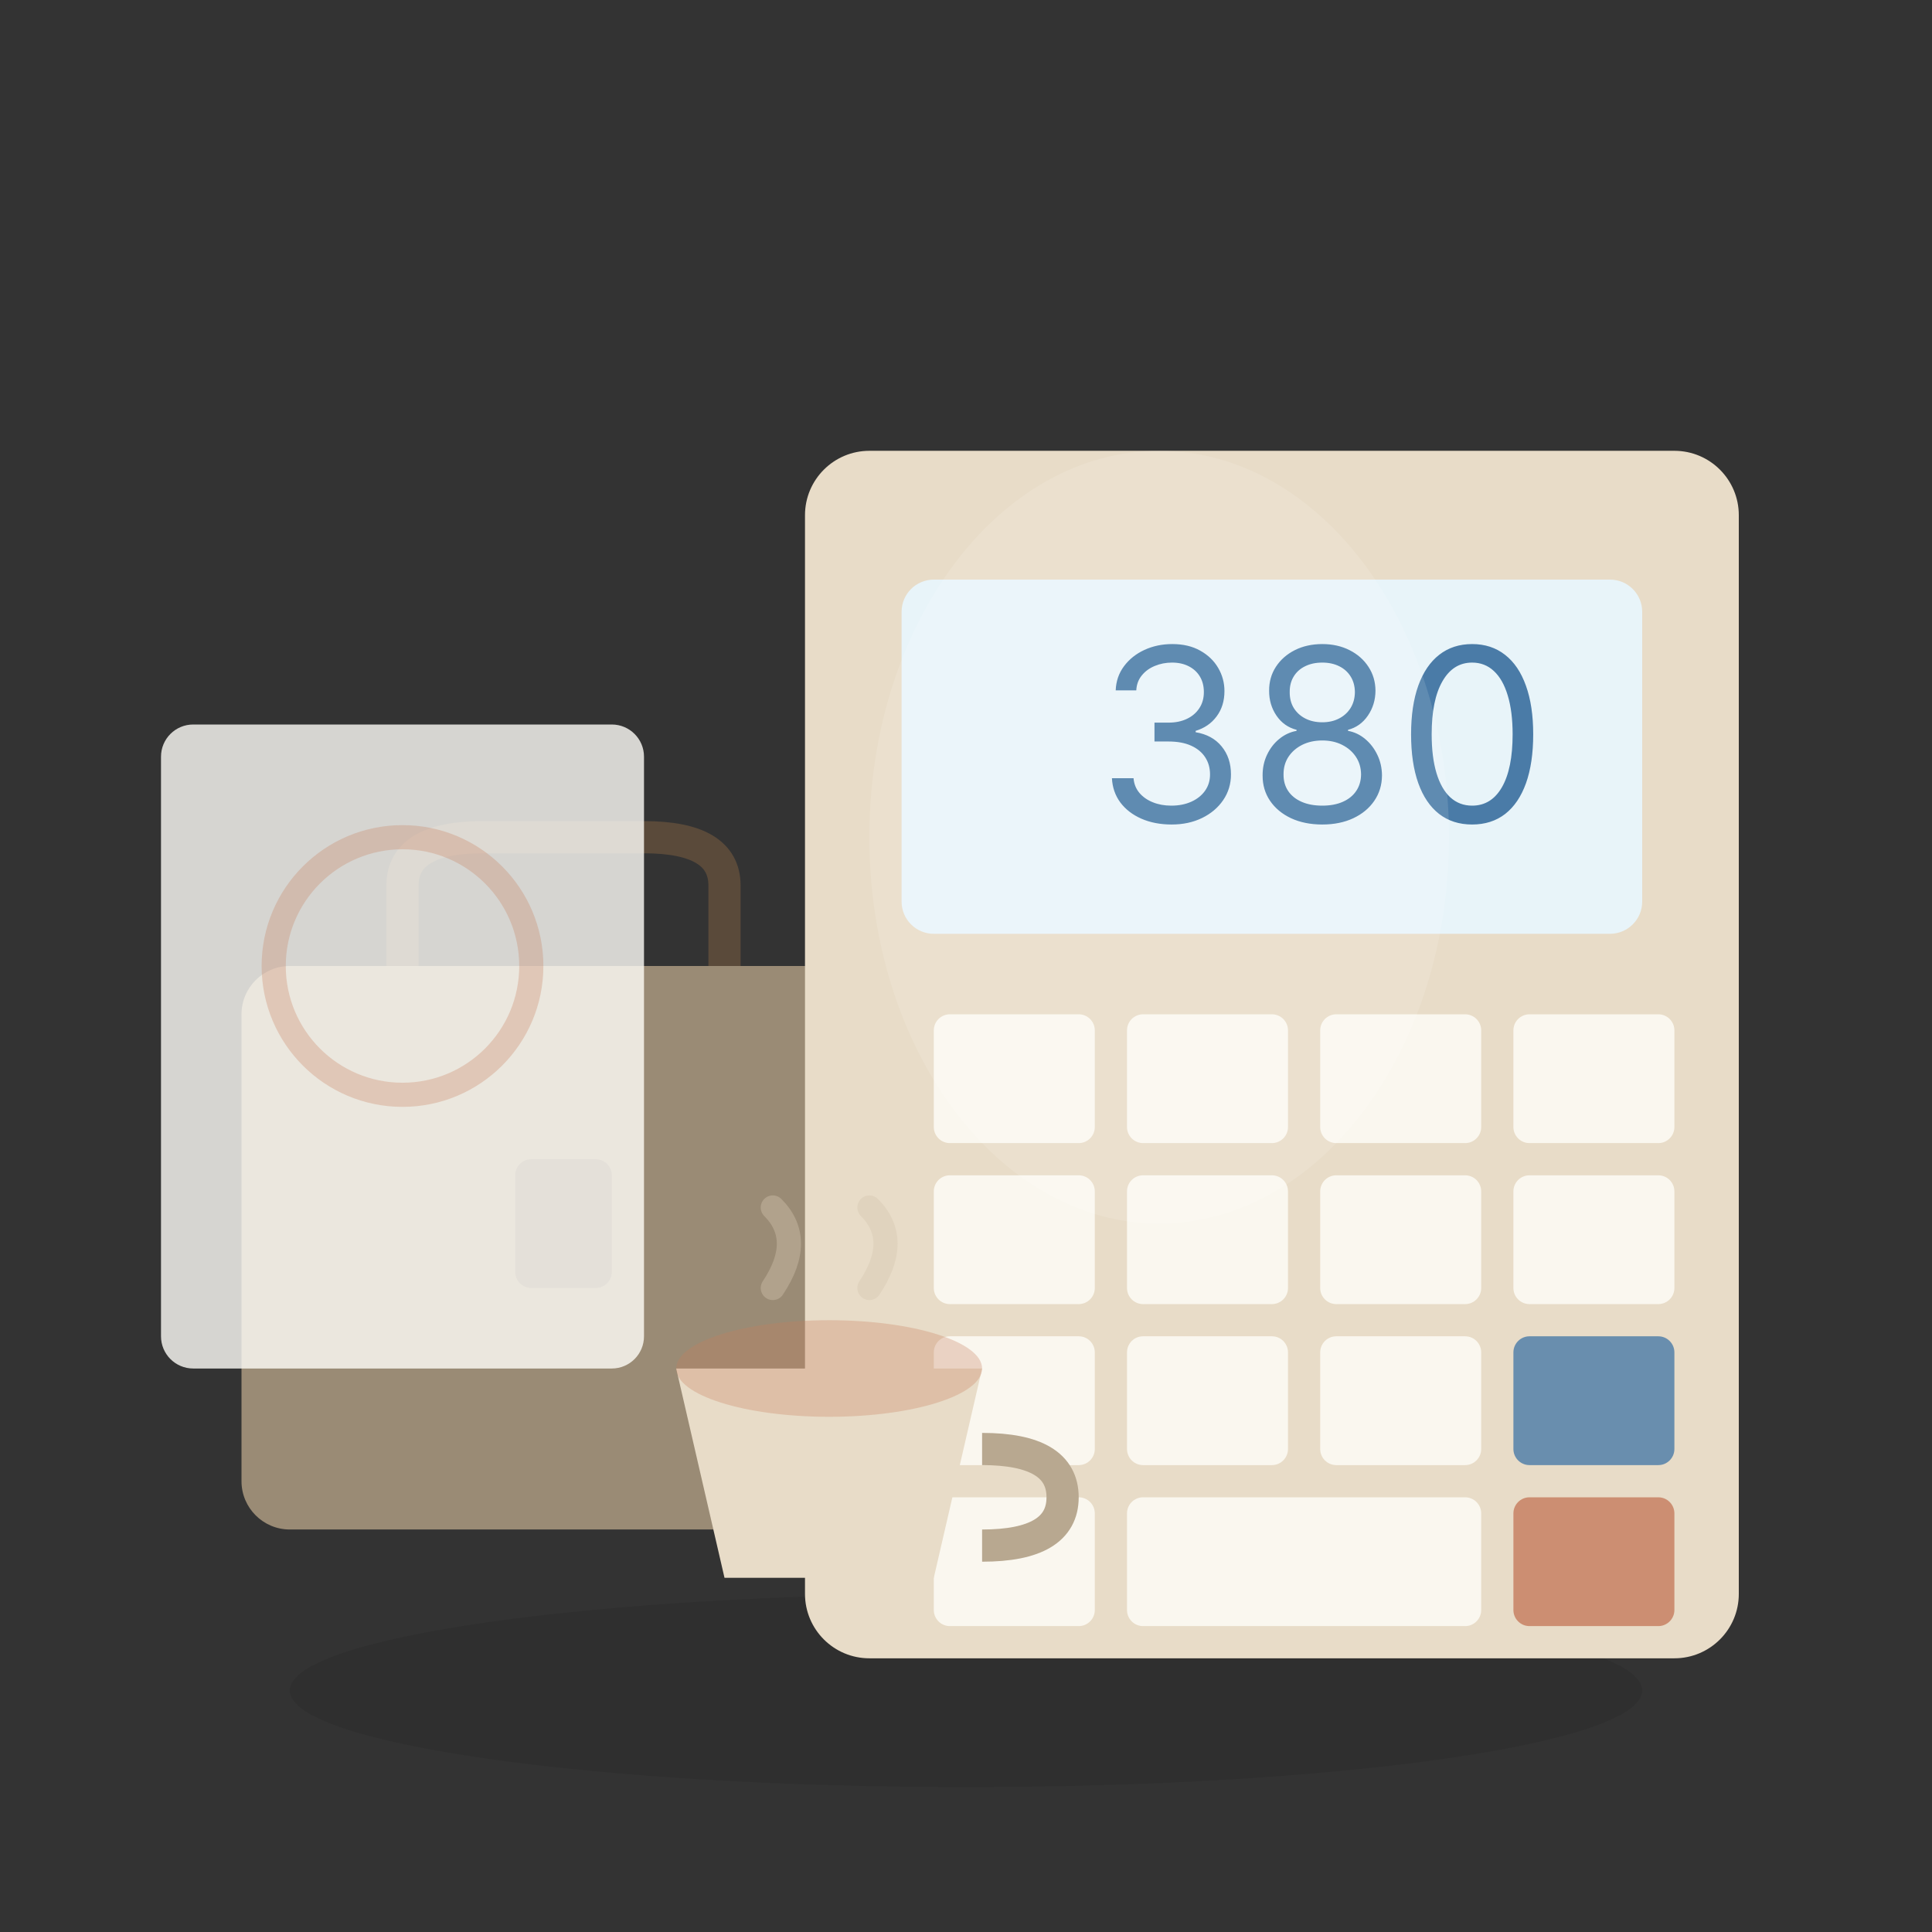 <svg width="128" height="128" viewBox="0 0 128 128" fill="none" xmlns="http://www.w3.org/2000/svg">
<rect x="0" y="0" width="128" height="128" fill="#333333" stroke="none"/>
<path opacity="0.08" d="M64 118.4C88.742 118.4 108.8 115.535 108.8 112C108.8 108.465 88.742 105.6 64 105.6C39.258 105.6 19.2 108.465 19.2 112C19.2 115.535 39.258 118.4 64 118.4Z" fill="black"/>
<path d="M55.467 64H19.2C17.433 64 16 65.433 16 67.2V98.133C16 99.901 17.433 101.333 19.2 101.333H55.467C57.234 101.333 58.667 99.901 58.667 98.133V67.2C58.667 65.433 57.234 64 55.467 64Z" fill="url(#paint0_linear_2935_127165)"/>
<path d="M26.667 64V58.667C26.667 56.533 28.445 55.467 32 55.467H42.667C46.222 55.467 48 56.533 48 58.667V64" stroke="#5A4A3A" stroke-width="2.133"/>
<path d="M39.467 76.8H35.2C34.611 76.8 34.133 77.278 34.133 77.867V84.267C34.133 84.856 34.611 85.333 35.2 85.333H39.467C40.056 85.333 40.533 84.856 40.533 84.267V77.867C40.533 77.278 40.056 76.8 39.467 76.8Z" fill="#7A6A5A"/>
<path opacity="0.8" d="M40.533 48H12.8C11.622 48 10.667 48.955 10.667 50.133V88.533C10.667 89.712 11.622 90.667 12.8 90.667H40.533C41.712 90.667 42.667 89.712 42.667 88.533V50.133C42.667 48.955 41.712 48 40.533 48Z" fill="#FFFEF9"/>
<path opacity="0.3" d="M26.667 72.533C31.38 72.533 35.2 68.713 35.2 64C35.2 59.287 31.38 55.467 26.667 55.467C21.954 55.467 18.133 59.287 18.133 64C18.133 68.713 21.954 72.533 26.667 72.533Z" stroke="#C67B5C" stroke-width="1.6"/>
<path d="M110.933 29.867H57.6C55.243 29.867 53.333 31.777 53.333 34.133V105.6C53.333 107.956 55.243 109.867 57.6 109.867H110.933C113.29 109.867 115.2 107.956 115.2 105.6V34.133C115.2 31.777 113.29 29.867 110.933 29.867Z" fill="url(#paint1_linear_2935_127165)"/>
<path d="M106.667 38.4H61.867C60.688 38.4 59.733 39.355 59.733 40.533V59.733C59.733 60.911 60.688 61.867 61.867 61.867H106.667C107.845 61.867 108.8 60.911 108.8 59.733V40.533C108.8 39.355 107.845 38.4 106.667 38.4Z" fill="#E8F4F9"/>
<path d="M77.623 54.626C76.873 54.626 76.204 54.497 75.617 54.239C75.034 53.982 74.57 53.624 74.225 53.166C73.884 52.703 73.699 52.167 73.668 51.558H75.1C75.13 51.933 75.259 52.256 75.487 52.529C75.714 52.798 76.011 53.006 76.379 53.154C76.746 53.302 77.153 53.376 77.6 53.376C78.1 53.376 78.543 53.289 78.93 53.114C79.316 52.94 79.619 52.698 79.839 52.387C80.058 52.077 80.168 51.717 80.168 51.308C80.168 50.88 80.062 50.503 79.85 50.177C79.638 49.847 79.328 49.59 78.918 49.404C78.509 49.219 78.009 49.126 77.418 49.126H76.487V47.876H77.418C77.88 47.876 78.286 47.792 78.634 47.626C78.987 47.459 79.261 47.224 79.458 46.921C79.659 46.618 79.759 46.262 79.759 45.853C79.759 45.459 79.672 45.116 79.498 44.825C79.324 44.533 79.078 44.306 78.759 44.143C78.445 43.98 78.074 43.898 77.646 43.898C77.244 43.898 76.865 43.972 76.509 44.12C76.157 44.264 75.869 44.474 75.646 44.751C75.422 45.023 75.301 45.353 75.282 45.739H73.918C73.941 45.13 74.125 44.596 74.469 44.137C74.814 43.675 75.265 43.315 75.822 43.058C76.382 42.8 76.998 42.671 77.668 42.671C78.388 42.671 79.005 42.817 79.521 43.109C80.036 43.397 80.432 43.777 80.708 44.251C80.985 44.724 81.123 45.236 81.123 45.785C81.123 46.44 80.951 46.999 80.606 47.461C80.265 47.923 79.801 48.243 79.214 48.421V48.512C79.949 48.633 80.523 48.946 80.935 49.45C81.348 49.95 81.555 50.569 81.555 51.308C81.555 51.94 81.382 52.508 81.038 53.012C80.697 53.512 80.231 53.906 79.64 54.194C79.049 54.482 78.377 54.626 77.623 54.626ZM87.606 54.626C86.826 54.626 86.136 54.487 85.538 54.211C84.943 53.931 84.479 53.546 84.146 53.058C83.812 52.565 83.648 52.005 83.651 51.376C83.648 50.883 83.744 50.429 83.941 50.012C84.138 49.592 84.407 49.241 84.748 48.961C85.093 48.677 85.477 48.497 85.901 48.421V48.353C85.344 48.209 84.901 47.897 84.572 47.416C84.242 46.931 84.079 46.38 84.083 45.762C84.079 45.171 84.229 44.643 84.532 44.177C84.835 43.711 85.252 43.344 85.782 43.075C86.316 42.806 86.924 42.671 87.606 42.671C88.28 42.671 88.882 42.806 89.413 43.075C89.943 43.344 90.36 43.711 90.663 44.177C90.969 44.643 91.125 45.171 91.129 45.762C91.125 46.38 90.956 46.931 90.623 47.416C90.293 47.897 89.856 48.209 89.31 48.353V48.421C89.731 48.497 90.11 48.677 90.447 48.961C90.784 49.241 91.053 49.592 91.254 50.012C91.454 50.429 91.557 50.883 91.56 51.376C91.557 52.005 91.386 52.565 91.049 53.058C90.716 53.546 90.252 53.931 89.657 54.211C89.066 54.487 88.382 54.626 87.606 54.626ZM87.606 53.376C88.132 53.376 88.587 53.291 88.969 53.12C89.352 52.95 89.648 52.709 89.856 52.398C90.064 52.088 90.17 51.724 90.174 51.308C90.17 50.868 90.057 50.48 89.833 50.143C89.61 49.806 89.305 49.541 88.918 49.347C88.536 49.154 88.098 49.058 87.606 49.058C87.11 49.058 86.666 49.154 86.276 49.347C85.89 49.541 85.585 49.806 85.362 50.143C85.142 50.48 85.034 50.868 85.038 51.308C85.034 51.724 85.134 52.088 85.339 52.398C85.547 52.709 85.844 52.95 86.231 53.12C86.617 53.291 87.076 53.376 87.606 53.376ZM87.606 47.853C88.023 47.853 88.392 47.77 88.714 47.603C89.04 47.436 89.295 47.203 89.481 46.904C89.666 46.605 89.761 46.255 89.765 45.853C89.761 45.459 89.668 45.116 89.487 44.825C89.305 44.529 89.053 44.302 88.731 44.143C88.409 43.98 88.034 43.898 87.606 43.898C87.17 43.898 86.79 43.98 86.464 44.143C86.138 44.302 85.886 44.529 85.708 44.825C85.53 45.116 85.443 45.459 85.447 45.853C85.443 46.255 85.532 46.605 85.714 46.904C85.9 47.203 86.155 47.436 86.481 47.603C86.807 47.77 87.182 47.853 87.606 47.853ZM97.533 54.626C96.677 54.626 95.948 54.393 95.346 53.927C94.744 53.457 94.283 52.777 93.965 51.887C93.647 50.993 93.488 49.914 93.488 48.648C93.488 47.391 93.647 46.317 93.965 45.427C94.287 44.533 94.749 43.851 95.352 43.381C95.958 42.908 96.685 42.671 97.533 42.671C98.382 42.671 99.107 42.908 99.71 43.381C100.316 43.851 100.778 44.533 101.096 45.427C101.418 46.317 101.579 47.391 101.579 48.648C101.579 49.914 101.42 50.993 101.102 51.887C100.783 52.777 100.323 53.457 99.721 53.927C99.119 54.393 98.389 54.626 97.533 54.626ZM97.533 53.376C98.382 53.376 99.041 52.967 99.511 52.148C99.98 51.33 100.215 50.164 100.215 48.648C100.215 47.641 100.107 46.783 99.891 46.075C99.679 45.366 99.373 44.827 98.971 44.455C98.573 44.084 98.094 43.898 97.533 43.898C96.692 43.898 96.035 44.313 95.562 45.143C95.088 45.969 94.852 47.137 94.852 48.648C94.852 49.656 94.958 50.512 95.17 51.217C95.382 51.921 95.687 52.457 96.085 52.825C96.486 53.192 96.969 53.376 97.533 53.376Z" fill="#4A7BA7"/>
<g opacity="0.8">
<path d="M71.467 67.2H62.933C62.344 67.2 61.867 67.678 61.867 68.267V74.667C61.867 75.256 62.344 75.733 62.933 75.733H71.467C72.056 75.733 72.533 75.256 72.533 74.667V68.267C72.533 67.678 72.056 67.2 71.467 67.2Z" fill="#FFFEF9"/>
<path d="M84.267 67.2H75.733C75.144 67.2 74.667 67.678 74.667 68.267V74.667C74.667 75.256 75.144 75.733 75.733 75.733H84.267C84.856 75.733 85.333 75.256 85.333 74.667V68.267C85.333 67.678 84.856 67.2 84.267 67.2Z" fill="#FFFEF9"/>
<path d="M97.067 67.2H88.534C87.944 67.2 87.467 67.678 87.467 68.267V74.667C87.467 75.256 87.944 75.733 88.534 75.733H97.067C97.656 75.733 98.133 75.256 98.133 74.667V68.267C98.133 67.678 97.656 67.2 97.067 67.2Z" fill="#FFFEF9"/>
<path d="M109.867 67.2H101.333C100.744 67.2 100.267 67.678 100.267 68.267V74.667C100.267 75.256 100.744 75.733 101.333 75.733H109.867C110.456 75.733 110.933 75.256 110.933 74.667V68.267C110.933 67.678 110.456 67.2 109.867 67.2Z" fill="#FFFEF9"/>
<path d="M71.467 77.867H62.933C62.344 77.867 61.867 78.344 61.867 78.933V85.333C61.867 85.922 62.344 86.4 62.933 86.4H71.467C72.056 86.4 72.533 85.922 72.533 85.333V78.933C72.533 78.344 72.056 77.867 71.467 77.867Z" fill="#FFFEF9"/>
<path d="M84.267 77.867H75.733C75.144 77.867 74.667 78.344 74.667 78.933V85.333C74.667 85.922 75.144 86.4 75.733 86.4H84.267C84.856 86.4 85.333 85.922 85.333 85.333V78.933C85.333 78.344 84.856 77.867 84.267 77.867Z" fill="#FFFEF9"/>
<path d="M97.067 77.867H88.534C87.944 77.867 87.467 78.344 87.467 78.933V85.333C87.467 85.922 87.944 86.4 88.534 86.4H97.067C97.656 86.4 98.133 85.922 98.133 85.333V78.933C98.133 78.344 97.656 77.867 97.067 77.867Z" fill="#FFFEF9"/>
<path d="M109.867 77.867H101.333C100.744 77.867 100.267 78.344 100.267 78.933V85.333C100.267 85.922 100.744 86.4 101.333 86.4H109.867C110.456 86.4 110.933 85.922 110.933 85.333V78.933C110.933 78.344 110.456 77.867 109.867 77.867Z" fill="#FFFEF9"/>
<path d="M71.467 88.533H62.933C62.344 88.533 61.867 89.011 61.867 89.6V96C61.867 96.589 62.344 97.067 62.933 97.067H71.467C72.056 97.067 72.533 96.589 72.533 96V89.6C72.533 89.011 72.056 88.533 71.467 88.533Z" fill="#FFFEF9"/>
<path d="M84.267 88.533H75.733C75.144 88.533 74.667 89.011 74.667 89.6V96C74.667 96.589 75.144 97.067 75.733 97.067H84.267C84.856 97.067 85.333 96.589 85.333 96V89.6C85.333 89.011 84.856 88.533 84.267 88.533Z" fill="#FFFEF9"/>
<path d="M97.067 88.533H88.534C87.944 88.533 87.467 89.011 87.467 89.6V96C87.467 96.589 87.944 97.067 88.534 97.067H97.067C97.656 97.067 98.133 96.589 98.133 96V89.6C98.133 89.011 97.656 88.533 97.067 88.533Z" fill="#FFFEF9"/>
<path d="M109.867 88.533H101.333C100.744 88.533 100.267 89.011 100.267 89.6V96C100.267 96.589 100.744 97.067 101.333 97.067H109.867C110.456 97.067 110.933 96.589 110.933 96V89.6C110.933 89.011 110.456 88.533 109.867 88.533Z" fill="#4A7BA7"/>
<path d="M71.467 99.2H62.933C62.344 99.2 61.867 99.678 61.867 100.267V106.667C61.867 107.256 62.344 107.733 62.933 107.733H71.467C72.056 107.733 72.533 107.256 72.533 106.667V100.267C72.533 99.678 72.056 99.2 71.467 99.2Z" fill="#FFFEF9"/>
<path d="M97.067 99.2H75.733C75.144 99.2 74.667 99.678 74.667 100.267V106.667C74.667 107.256 75.144 107.733 75.733 107.733H97.067C97.656 107.733 98.133 107.256 98.133 106.667V100.267C98.133 99.678 97.656 99.2 97.067 99.2Z" fill="#FFFEF9"/>
<path d="M109.867 99.2H101.333C100.744 99.2 100.267 99.678 100.267 100.267V106.667C100.267 107.256 100.744 107.733 101.333 107.733H109.867C110.456 107.733 110.933 107.256 110.933 106.667V100.267C110.933 99.678 110.456 99.2 109.867 99.2Z" fill="#C67B5C"/>
</g>
<path d="M44.8 90.667L48 104.533H61.867L65.067 90.667H44.8Z" fill="url(#paint2_linear_2935_127165)"/>
<path opacity="0.3" d="M54.933 93.867C60.53 93.867 65.067 92.434 65.067 90.667C65.067 88.899 60.53 87.467 54.933 87.467C49.337 87.467 44.8 88.899 44.8 90.667C44.8 92.434 49.337 93.867 54.933 93.867Z" fill="#C67B5C"/>
<path d="M65.067 96C68.622 96 70.4 97.067 70.4 99.2C70.4 101.333 68.622 102.4 65.067 102.4" stroke="#B8A890" stroke-width="2.133"/>
<path opacity="0.4" d="M51.2 85.333C52.622 83.2 52.622 81.422 51.2 80" stroke="#D4C5B0" stroke-width="1.6" stroke-linecap="round"/>
<path opacity="0.4" d="M57.6 85.333C59.022 83.2 59.022 81.422 57.6 80" stroke="#D4C5B0" stroke-width="1.6" stroke-linecap="round"/>
<path opacity="0.12" d="M76.8 81.067C87.404 81.067 96 69.605 96 55.467C96 41.328 87.404 29.867 76.8 29.867C66.196 29.867 57.6 41.328 57.6 55.467C57.6 69.605 66.196 81.067 76.8 81.067Z" fill="white"/>
<defs>
<linearGradient id="paint0_linear_2935_127165" x1="1509.33" y1="2304" x2="1509.33" y2="3610.67" gradientUnits="userSpaceOnUse">
<stop stop-color="#9A8B75"/>
<stop offset="1" stop-color="#7A6A5A"/>
</linearGradient>
<linearGradient id="paint1_linear_2935_127165" x1="4940.8" y1="2269.87" x2="4940.8" y2="8269.87" gradientUnits="userSpaceOnUse">
<stop stop-color="#E8DCC8"/>
<stop offset="1" stop-color="#D4C5B0"/>
</linearGradient>
<linearGradient id="paint2_linear_2935_127165" x1="1088.53" y1="1269.33" x2="1088.53" y2="1449.6" gradientUnits="userSpaceOnUse">
<stop stop-color="#E8DCC8"/>
<stop offset="1" stop-color="#D4C5B0"/>
</linearGradient>
</defs>
</svg>

